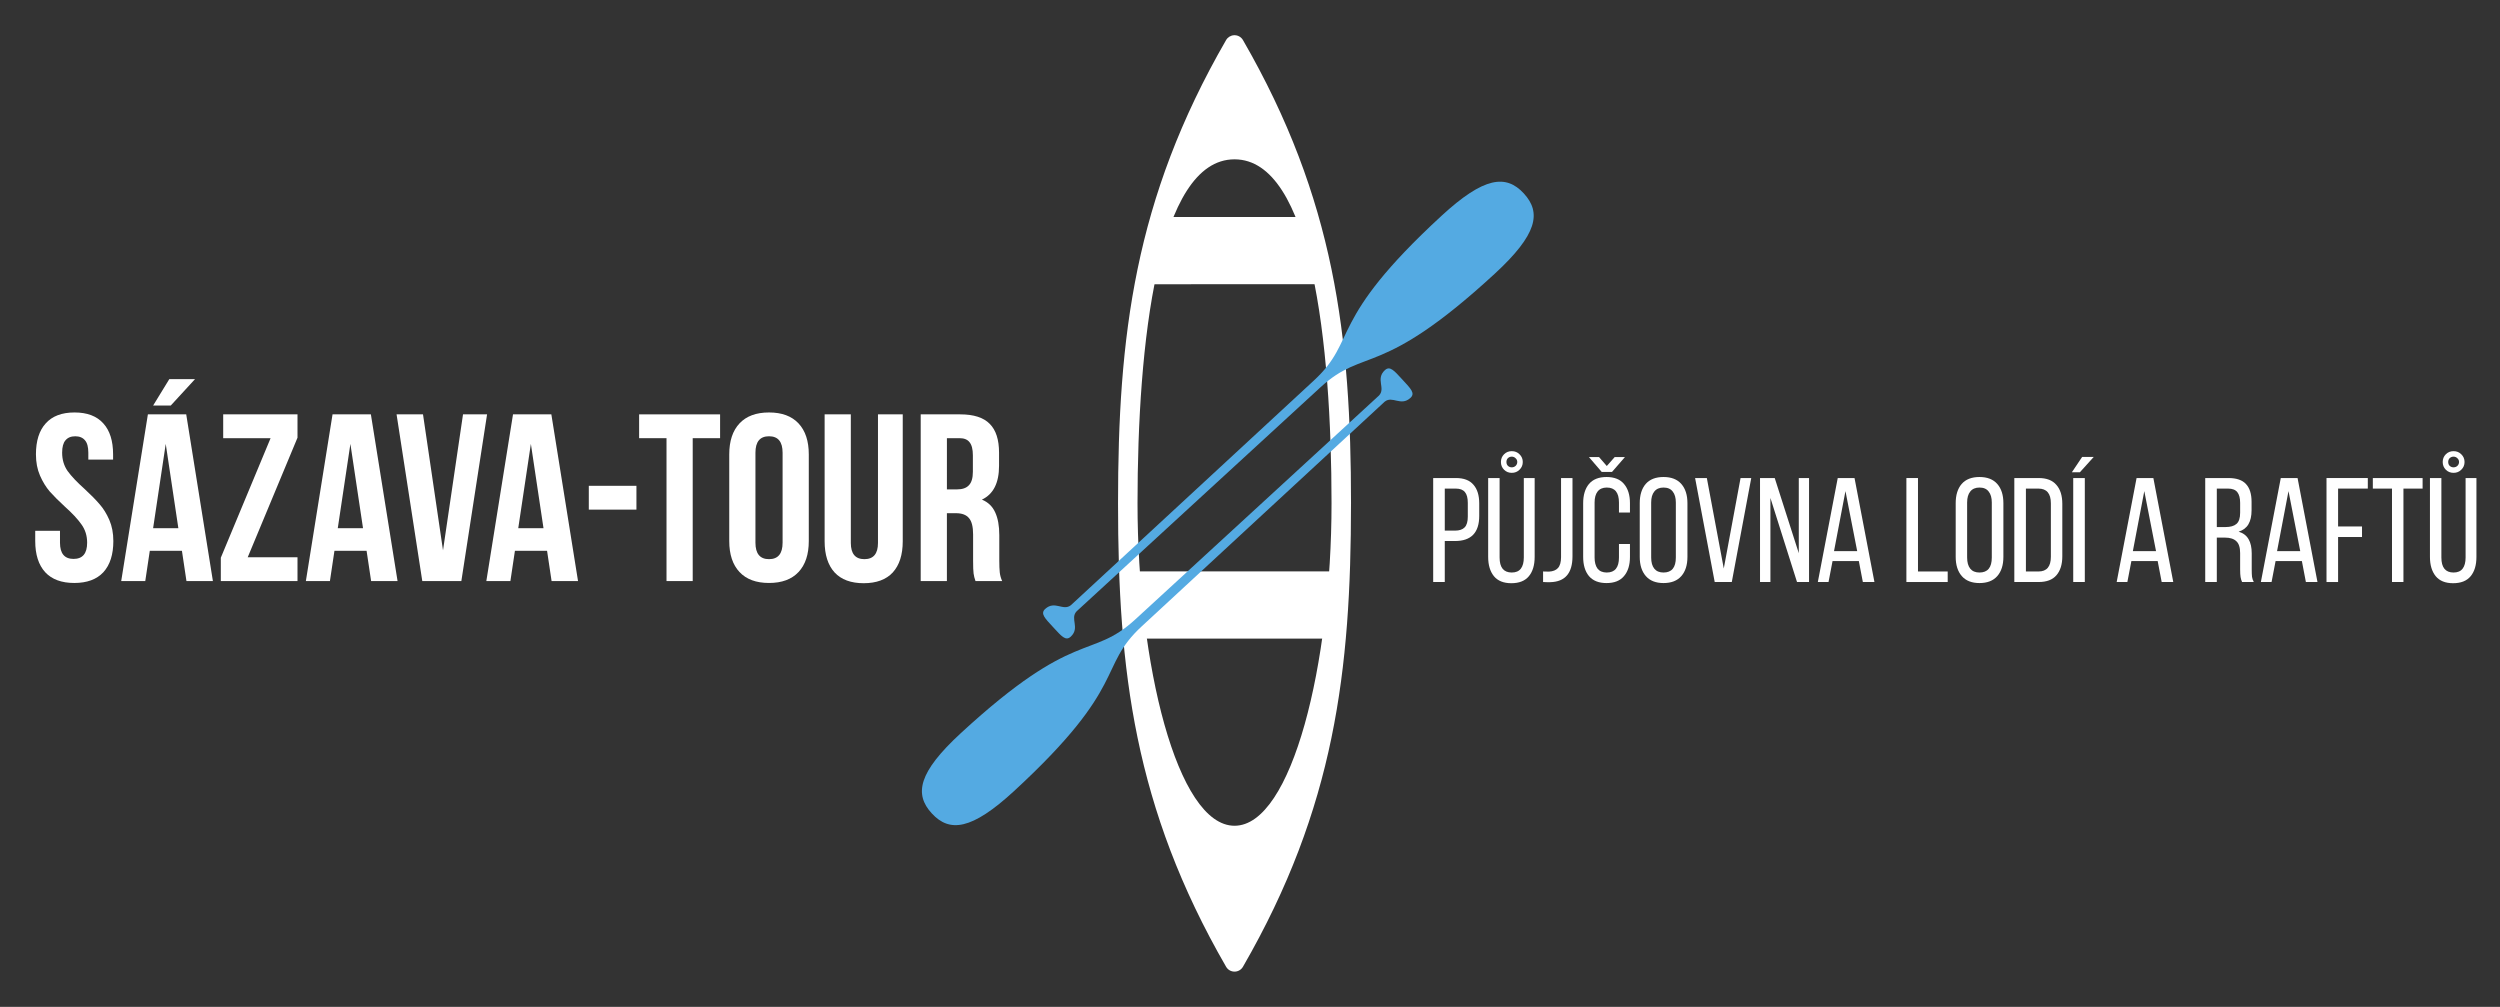 <?xml version="1.0" encoding="UTF-8" standalone="no"?>
<!-- Created with Inkscape (http://www.inkscape.org/) -->

<svg
   xmlns:dc="http://purl.org/dc/elements/1.1/"
   xmlns:cc="http://creativecommons.org/ns#"
   xmlns:rdf="http://www.w3.org/1999/02/22-rdf-syntax-ns#"
   xmlns:svg="http://www.w3.org/2000/svg"
   xmlns="http://www.w3.org/2000/svg"
   xmlns:sodipodi="http://sodipodi.sourceforge.net/DTD/sodipodi-0.dtd"
   xmlns:inkscape="http://www.inkscape.org/namespaces/inkscape"
   width="354.918mm"
   height="142.941mm"
   viewBox="0 0 354.918 142.941"
   version="1.1"
   id="svg4549"
   inkscape:version="0.92.3 (2405546, 2018-03-11)"
   sodipodi:docname="canoe.svg">
  <rect x="0" y="0" width="354.918" height="142.941" fill="#333333" stroke="none"/>
  <defs
     id="defs4543" />
  <sodipodi:namedview
     id="base"
     pagecolor="#3d3d3d"
     bordercolor="#666666"
     borderopacity="1.0"
     inkscape:pageopacity="0"
     inkscape:pageshadow="2"
     inkscape:zoom="0.7071068"
     inkscape:cx="701.30324"
     inkscape:cy="278.01703"
     inkscape:document-units="mm"
     inkscape:current-layer="g2113"
     showgrid="false"
     inkscape:window-width="1920"
     inkscape:window-height="1027"
     inkscape:window-x="-8"
     inkscape:window-y="-8"
     inkscape:window-maximized="1"
     inkscape:pagecheckerboard="false"
     fit-margin-top="5"
     fit-margin-left="5"
     fit-margin-right="5"
     fit-margin-bottom="5" />
  <g
     inkscape:label="Vrstva 1"
     inkscape:groupmode="layer"
     id="layer1"
     transform="translate(-19.289,30.17)">
    <g
       id="g1509"
       transform="translate(0,-12.456)">
      <g
         id="g1497">
        <path
           style="color:#000000;font-style:normal;font-variant:normal;font-weight:normal;font-stretch:normal;font-size:medium;line-height:normal;font-family:sans-serif;font-variant-ligatures:normal;font-variant-position:normal;font-variant-caps:normal;font-variant-numeric:normal;font-variant-alternates:normal;font-feature-settings:normal;text-indent:0;text-align:start;text-decoration:none;text-decoration-line:none;text-decoration-style:solid;text-decoration-color:#000000;letter-spacing:normal;word-spacing:normal;text-transform:none;writing-mode:lr-tb;direction:ltr;text-orientation:mixed;dominant-baseline:auto;baseline-shift:baseline;text-anchor:start;white-space:normal;shape-padding:0;clip-rule:nonzero;display:inline;overflow:visible;visibility:visible;opacity:1;isolation:auto;mix-blend-mode:normal;color-interpolation:sRGB;color-interpolation-filters:linearRGB;solid-color:#000000;solid-opacity:1;vector-effect:none;fill:#ffffff;fill-opacity:1;fill-rule:nonzero;stroke:none;stroke-width:2.765;stroke-linecap:round;stroke-linejoin:round;stroke-miterlimit:4;stroke-dasharray:none;stroke-dashoffset:0;stroke-opacity:1;color-rendering:auto;image-rendering:auto;shape-rendering:auto;text-rendering:auto;enable-background:accumulate"
           d="m 194.479,-12.713 c -0.468,0.025 -0.891,0.284 -1.125,0.689 -13.047,22.599 -15.34,42.13 -15.34,65.779 0,23.649 2.292,43.18 15.34,65.779 0.532,0.921 1.862,0.921 2.395,0 13.038,-22.582 15.334,-42.103 15.338,-65.729 0,-0.008 0.002,-0.015 0.002,-0.023 9e-5,-0.009 9e-5,-0.018 0,-0.027 0,-23.649 -2.292,-43.18 -15.34,-65.779 -0.26,-0.45 -0.75,-0.717 -1.27,-0.689 z m 13.844,66.441 v 0.027 c 0,22.659 -5.589,45.761 -13.771,45.761 -8.182,2e-6 -13.772,-23.102 -13.772,-45.761 0,-22.659 2.836,-48.849 13.769,-48.849 10.933,0 13.772,26.176 13.774,48.821 z"
           id="path1398-0"
           inkscape:connector-curvature="0"
           sodipodi:nodetypes="ccscccccccccszszc" />
        <path
           style="fill:#ffffff;fill-opacity:1;stroke:none;stroke-width:2.765;stroke-linecap:round;stroke-linejoin:round;stroke-miterlimit:4;stroke-dasharray:none;stroke-opacity:1"
           d="m 183.57,13.096 h 20.954 l 2.245,9.542 H 181.699 Z"
           id="rect1457"
           inkscape:connector-curvature="0"
           sodipodi:nodetypes="ccccc" />
        <rect
           style="fill:#ffffff;fill-opacity:1;stroke:none;stroke-width:2.914;stroke-linecap:round;stroke-linejoin:round;stroke-miterlimit:4;stroke-dasharray:none;stroke-opacity:1"
           id="rect1457-9"
           width="27.848"
           height="9.542"
           x="180.958"
           y="63.405" />
      </g>
      <g
         id="g2113"
         transform="translate(0,1.073)">
        <g
           aria-label="PŮJČOVNA LODÍ a Raftů
"
           style="font-style:normal;font-weight:normal;font-size:21.089px;line-height:1.25;font-family:sans-serif;text-align:start;letter-spacing:0px;word-spacing:0px;text-anchor:start;fill:#ffffff;fill-opacity:1;stroke:none;stroke-width:0.527"
           id="text1480">
          <path
             d="m 225.982,49.079 q 1.687,0 2.488,0.949 0.822,0.928 0.822,2.657 v 1.771 q 0,3.564 -3.437,3.564 h -1.455 v 5.821 h -1.645 V 49.079 Z m -0.127,7.465 q 0.928,0 1.371,-0.464 0.443,-0.464 0.443,-1.518 v -1.961 q 0,-1.033 -0.401,-1.518 -0.401,-0.506 -1.286,-0.506 h -1.582 v 5.968 z"
             style="font-style:normal;font-variant:normal;font-weight:normal;font-stretch:normal;line-height:0.25;font-family:'Bebas Neue';-inkscape-font-specification:'Bebas Neue';text-align:start;text-anchor:start;fill:#ffffff;fill-opacity:1;stroke-width:0.527"
             id="path917" />
          <path
             d="m 233.912,45.262 q 0.654,0 1.097,0.443 0.464,0.443 0.464,1.097 0,0.654 -0.464,1.097 -0.443,0.443 -1.097,0.443 -0.654,0 -1.097,-0.443 -0.443,-0.443 -0.443,-1.097 0,-0.654 0.443,-1.097 0.443,-0.443 1.097,-0.443 z m 0,0.78 q -0.316,0 -0.548,0.211 -0.211,0.211 -0.211,0.548 0,0.337 0.211,0.548 0.232,0.211 0.548,0.211 0.316,0 0.548,-0.211 0.232,-0.232 0.232,-0.548 0,-0.316 -0.232,-0.527 -0.232,-0.232 -0.548,-0.232 z m 3.248,14.235 q 0,1.75 -0.822,2.742 -0.822,0.991 -2.489,0.991 -1.645,0 -2.467,-0.991 -0.822,-1.012 -0.822,-2.742 V 49.079 h 1.624 v 11.283 q 0,2.13 1.729,2.13 0.865,0 1.286,-0.548 0.422,-0.548 0.422,-1.582 V 49.079 h 1.539 z"
             style="font-style:normal;font-variant:normal;font-weight:normal;font-stretch:normal;line-height:0.25;font-family:'Bebas Neue';-inkscape-font-specification:'Bebas Neue';text-align:start;text-anchor:start;fill:#ffffff;fill-opacity:1;stroke-width:0.527"
             id="path919" />
          <path
             d="m 238.356,62.344 q 0.274,0.021 0.822,0.021 0.865,-0.042 1.286,-0.506 0.443,-0.485 0.443,-1.561 V 49.079 h 1.624 v 11.114 q 0,3.585 -3.142,3.669 h -0.527 q -0.316,0 -0.506,-0.021 z"
             style="font-style:normal;font-variant:normal;font-weight:normal;font-stretch:normal;line-height:0.25;font-family:'Bebas Neue';-inkscape-font-specification:'Bebas Neue';text-align:start;text-anchor:start;fill:#ffffff;fill-opacity:1;stroke-width:0.527"
             id="path921" />
          <path
             d="m 247.4,47.371 1.118,-1.265 h 1.455 l -1.835,2.109 h -1.455 l -1.814,-2.109 h 1.434 z m -0.042,1.561 q 1.666,0 2.488,0.991 0.844,0.991 0.844,2.72 v 1.329 h -1.561 v -1.413 q 0,-2.13 -1.729,-2.13 -0.865,0 -1.308,0.569 -0.422,0.548 -0.422,1.561 v 7.803 q 0,1.012 0.422,1.582 0.443,0.548 1.308,0.548 1.729,0 1.729,-2.13 v -1.919 h 1.561 v 1.835 q 0,1.729 -0.844,2.72 -0.822,0.991 -2.488,0.991 -1.645,0 -2.489,-0.991 -0.822,-0.991 -0.822,-2.72 v -7.634 q 0,-1.729 0.822,-2.72 0.844,-0.991 2.489,-0.991 z"
             style="font-style:normal;font-variant:normal;font-weight:normal;font-stretch:normal;line-height:0.25;font-family:'Bebas Neue';-inkscape-font-specification:'Bebas Neue';text-align:start;text-anchor:start;fill:#ffffff;fill-opacity:1;stroke-width:0.527"
             id="path923" />
          <path
             d="m 252.079,52.643 q 0,-1.729 0.844,-2.72 0.865,-0.991 2.531,-0.991 1.666,0 2.531,0.991 0.865,0.991 0.865,2.72 v 7.634 q 0,1.729 -0.865,2.72 -0.865,0.991 -2.531,0.991 -1.645,0 -2.51,-0.991 -0.865,-0.991 -0.865,-2.72 z m 1.624,7.719 q 0,1.033 0.443,1.582 0.443,0.548 1.308,0.548 1.75,0 1.75,-2.13 v -7.803 q 0,-1.012 -0.443,-1.561 -0.422,-0.569 -1.308,-0.569 -0.865,0 -1.308,0.569 -0.443,0.548 -0.443,1.561 z"
             style="font-style:normal;font-variant:normal;font-weight:normal;font-stretch:normal;line-height:0.25;font-family:'Bebas Neue';-inkscape-font-specification:'Bebas Neue';text-align:start;text-anchor:start;fill:#ffffff;fill-opacity:1;stroke-width:0.527"
             id="path925" />
          <path
             d="m 264.009,61.922 2.383,-12.843 h 1.518 l -2.763,14.762 h -2.425 l -2.784,-14.762 h 1.666 z"
             style="font-style:normal;font-variant:normal;font-weight:normal;font-stretch:normal;line-height:0.25;font-family:'Bebas Neue';-inkscape-font-specification:'Bebas Neue';text-align:start;text-anchor:start;fill:#ffffff;fill-opacity:1;stroke-width:0.527"
             id="path927" />
          <path
             d="M 269.154,63.841 V 49.079 h 2.088 l 3.416,10.671 V 49.079 h 1.455 v 14.762 h -1.708 L 270.63,51.905 v 11.936 z"
             style="font-style:normal;font-variant:normal;font-weight:normal;font-stretch:normal;line-height:0.25;font-family:'Bebas Neue';-inkscape-font-specification:'Bebas Neue';text-align:start;text-anchor:start;fill:#ffffff;fill-opacity:1;stroke-width:0.527"
             id="path929" />
          <path
             d="m 278.88,63.841 h -1.518 L 280.188,49.079 h 2.383 l 2.826,14.762 h -1.645 l -0.569,-2.974 h -3.733 z m 4.07,-4.386 -1.666,-8.52 -1.624,8.52 z"
             style="font-style:normal;font-variant:normal;font-weight:normal;font-stretch:normal;line-height:0.25;font-family:'Bebas Neue';-inkscape-font-specification:'Bebas Neue';text-align:start;text-anchor:start;fill:#ffffff;fill-opacity:1;stroke-width:0.527"
             id="path931" />
          <path
             d="m 289.935,49.079 h 1.645 v 13.265 h 4.218 v 1.497 h -5.863 z"
             style="font-style:normal;font-variant:normal;font-weight:normal;font-stretch:normal;line-height:0.25;font-family:'Bebas Neue';-inkscape-font-specification:'Bebas Neue';text-align:start;text-anchor:start;fill:#ffffff;fill-opacity:1;stroke-width:0.527"
             id="path933" />
          <path
             d="m 296.934,52.643 q 0,-1.729 0.844,-2.72 0.865,-0.991 2.531,-0.991 1.666,0 2.531,0.991 0.865,0.991 0.865,2.72 v 7.634 q 0,1.729 -0.865,2.72 -0.865,0.991 -2.531,0.991 -1.645,0 -2.51,-0.991 -0.865,-0.991 -0.865,-2.72 z m 1.624,7.719 q 0,1.033 0.443,1.582 0.443,0.548 1.308,0.548 1.75,0 1.75,-2.13 v -7.803 q 0,-1.012 -0.443,-1.561 -0.422,-0.569 -1.308,-0.569 -0.865,0 -1.308,0.569 -0.443,0.548 -0.443,1.561 z"
             style="font-style:normal;font-variant:normal;font-weight:normal;font-stretch:normal;line-height:0.25;font-family:'Bebas Neue';-inkscape-font-specification:'Bebas Neue';text-align:start;text-anchor:start;fill:#ffffff;fill-opacity:1;stroke-width:0.527"
             id="path935" />
          <path
             d="m 308.716,49.079 q 1.687,0 2.51,0.97 0.844,0.949 0.844,2.699 v 7.444 q 0,1.729 -0.844,2.699 -0.822,0.949 -2.51,0.949 h -3.459 V 49.079 Z m -0.021,13.265 q 1.75,0 1.75,-2.088 v -7.592 q 0,-2.088 -1.771,-2.088 h -1.771 v 11.768 z"
             style="font-style:normal;font-variant:normal;font-weight:normal;font-stretch:normal;line-height:0.25;font-family:'Bebas Neue';-inkscape-font-specification:'Bebas Neue';text-align:start;text-anchor:start;fill:#ffffff;fill-opacity:1;stroke-width:0.527"
             id="path937" />
          <path
             d="m 316.529,46.084 -1.961,2.172 h -1.139 l 1.455,-2.172 z m -1.265,2.995 v 14.762 h -1.645 V 49.079 Z"
             style="font-style:normal;font-variant:normal;font-weight:normal;font-stretch:normal;line-height:0.25;font-family:'Bebas Neue';-inkscape-font-specification:'Bebas Neue';text-align:start;text-anchor:start;fill:#ffffff;fill-opacity:1;stroke-width:0.527"
             id="path939" />
          <path
             d="m 321.305,63.841 h -1.518 l 2.826,-14.762 h 2.383 l 2.826,14.762 h -1.645 l -0.569,-2.974 h -3.733 z m 4.07,-4.386 -1.666,-8.52 -1.624,8.52 z"
             style="font-style:normal;font-variant:normal;font-weight:normal;font-stretch:normal;line-height:0.25;font-family:'Bebas Neue';-inkscape-font-specification:'Bebas Neue';text-align:start;text-anchor:start;fill:#ffffff;fill-opacity:1;stroke-width:0.527"
             id="path941" />
          <path
             d="m 335.65,49.079 q 1.708,0 2.488,0.844 0.801,0.844 0.801,2.531 v 1.202 q 0,1.223 -0.443,1.982 -0.443,0.759 -1.392,1.054 0.97,0.295 1.413,1.076 0.443,0.759 0.443,2.003 v 2.299 q 0,0.612 0.042,1.033 0.063,0.401 0.253,0.738 h -1.666 q -0.148,-0.337 -0.211,-0.696 -0.063,-0.38 -0.063,-1.097 v -2.32 q 0,-1.202 -0.548,-1.687 -0.527,-0.506 -1.603,-0.506 h -1.16 v 6.306 h -1.645 V 49.079 Z m -0.422,6.959 q 1.054,0 1.561,-0.443 0.527,-0.443 0.527,-1.582 v -1.413 q 0,-1.012 -0.401,-1.518 -0.401,-0.506 -1.308,-0.506 h -1.603 v 5.462 z"
             style="font-style:normal;font-variant:normal;font-weight:normal;font-stretch:normal;line-height:0.25;font-family:'Bebas Neue';-inkscape-font-specification:'Bebas Neue';text-align:start;text-anchor:start;fill:#ffffff;fill-opacity:1;stroke-width:0.527"
             id="path943" />
          <path
             d="m 341.777,63.841 h -1.518 l 2.826,-14.762 h 2.383 l 2.826,14.762 h -1.645 l -0.569,-2.974 h -3.733 z m 4.07,-4.386 -1.666,-8.52 -1.624,8.52 z"
             style="font-style:normal;font-variant:normal;font-weight:normal;font-stretch:normal;line-height:0.25;font-family:'Bebas Neue';-inkscape-font-specification:'Bebas Neue';text-align:start;text-anchor:start;fill:#ffffff;fill-opacity:1;stroke-width:0.527"
             id="path945" />
          <path
             d="m 354.617,57.451 h -3.395 v 6.39 h -1.645 V 49.079 h 5.863 v 1.497 h -4.218 v 5.378 h 3.395 z"
             style="font-style:normal;font-variant:normal;font-weight:normal;font-stretch:normal;line-height:0.25;font-family:'Bebas Neue';-inkscape-font-specification:'Bebas Neue';text-align:start;text-anchor:start;fill:#ffffff;fill-opacity:1;stroke-width:0.527"
             id="path947" />
          <path
             d="m 358.874,50.576 h -2.72 v -1.497 h 7.065 v 1.497 h -2.72 v 13.265 h -1.624 z"
             style="font-style:normal;font-variant:normal;font-weight:normal;font-stretch:normal;line-height:0.25;font-family:'Bebas Neue';-inkscape-font-specification:'Bebas Neue';text-align:start;text-anchor:start;fill:#ffffff;fill-opacity:1;stroke-width:0.527"
             id="path949" />
          <path
             d="m 367.613,45.262 q 0.654,0 1.097,0.443 0.464,0.443 0.464,1.097 0,0.654 -0.464,1.097 -0.443,0.443 -1.097,0.443 -0.654,0 -1.097,-0.443 -0.443,-0.443 -0.443,-1.097 0,-0.654 0.443,-1.097 0.443,-0.443 1.097,-0.443 z m 0,0.78 q -0.316,0 -0.548,0.211 -0.211,0.211 -0.211,0.548 0,0.337 0.211,0.548 0.232,0.211 0.548,0.211 0.316,0 0.548,-0.211 0.232,-0.232 0.232,-0.548 0,-0.316 -0.232,-0.527 -0.232,-0.232 -0.548,-0.232 z m 3.248,14.235 q 0,1.75 -0.822,2.742 -0.822,0.991 -2.488,0.991 -1.645,0 -2.467,-0.991 -0.822,-1.012 -0.822,-2.742 V 49.079 h 1.624 v 11.283 q 0,2.13 1.729,2.13 0.865,0 1.286,-0.548 0.422,-0.548 0.422,-1.582 V 49.079 h 1.539 z"
             style="font-style:normal;font-variant:normal;font-weight:normal;font-stretch:normal;line-height:0.25;font-family:'Bebas Neue';-inkscape-font-specification:'Bebas Neue';text-align:start;text-anchor:start;fill:#ffffff;fill-opacity:1;stroke-width:0.527"
             id="path951" />
        </g>
        <g
           aria-label="SÁZAVA-TOUR"
           transform="translate(8.4057621e-8,12.456)"
           style="font-style:normal;font-weight:normal;font-size:33.81px;line-height:1.25;font-family:sans-serif;letter-spacing:0px;word-spacing:0px;fill:#ffffff;fill-opacity:1;stroke:none;stroke-width:0.845"
           id="text1377">
          <path
             d="m 24.391,33.263 q 0,-2.874 1.386,-4.395 1.386,-1.555 4.091,-1.555 2.705,0 4.091,1.555 1.386,1.521 1.386,4.395 v 0.744 h -3.516 v -0.98 q 0,-1.217 -0.473,-1.758 -0.473,-0.575 -1.386,-0.575 -0.913,0 -1.386,0.575 -0.473,0.541 -0.473,1.758 0,1.488 0.778,2.603 0.811,1.116 2.4,2.536 1.319,1.217 2.13,2.164 0.811,0.913 1.386,2.231 0.575,1.319 0.575,3.009 0,2.874 -1.42,4.429 -1.42,1.521 -4.125,1.521 -2.705,0 -4.125,-1.521 -1.42,-1.555 -1.42,-4.429 v -1.454 h 3.516 v 1.69 q 0,2.299 1.927,2.299 1.927,0 1.927,-2.299 0,-1.488 -0.811,-2.603 -0.778,-1.116 -2.367,-2.536 -1.319,-1.217 -2.13,-2.13 -0.811,-0.947 -1.386,-2.265 -0.575,-1.319 -0.575,-3.009 z"
             style="font-style:normal;font-variant:normal;font-weight:bold;font-stretch:normal;font-family:'Bebas Neue';-inkscape-font-specification:'Bebas Neue Bold';fill:#ffffff;fill-opacity:1;stroke-width:0.845"
             id="path894" />
          <path
             d="m 43.529,26.332 h -2.502 l 2.299,-3.753 h 3.651 z M 45.76,51.25 45.118,46.956 h -4.564 l -0.642,4.294 h -3.415 l 3.787,-23.667 h 5.443 l 3.787,23.667 z m -1.15,-7.506 -1.792,-11.969 -1.792,11.969 z"
             style="font-style:normal;font-variant:normal;font-weight:bold;font-stretch:normal;font-family:'Bebas Neue';-inkscape-font-specification:'Bebas Neue Bold';fill:#ffffff;fill-opacity:1;stroke-width:0.845"
             id="path896" />
          <path
             d="m 61.524,30.896 -7.066,16.972 h 7.066 v 3.381 H 50.637 v -3.313 l 7.066,-16.972 h -6.728 v -3.381 h 10.549 z"
             style="font-style:normal;font-variant:normal;font-weight:bold;font-stretch:normal;font-family:'Bebas Neue';-inkscape-font-specification:'Bebas Neue Bold';fill:#ffffff;fill-opacity:1;stroke-width:0.845"
             id="path898" />
          <path
             d="M 71.976,51.25 71.333,46.956 h -4.564 l -0.642,4.294 H 62.712 L 66.499,27.583 h 5.443 l 3.787,23.667 z M 70.826,43.744 69.034,31.776 67.242,43.744 Z"
             style="font-style:normal;font-variant:normal;font-weight:bold;font-stretch:normal;font-family:'Bebas Neue';-inkscape-font-specification:'Bebas Neue Bold';fill:#ffffff;fill-opacity:1;stroke-width:0.845"
             id="path900" />
          <path
             d="m 85.022,27.583 h 3.415 l -3.651,23.667 H 79.24 L 75.589,27.583 h 3.753 l 2.84,19.305 z"
             style="font-style:normal;font-variant:normal;font-weight:bold;font-stretch:normal;font-family:'Bebas Neue';-inkscape-font-specification:'Bebas Neue Bold';fill:#ffffff;fill-opacity:1;stroke-width:0.845"
             id="path902" />
          <path
             d="M 97.597,51.25 96.955,46.956 h -4.564 l -0.642,4.294 H 88.333 L 92.12,27.583 h 5.443 l 3.787,23.667 z M 96.448,43.744 94.656,31.776 92.864,43.744 Z"
             style="font-style:normal;font-variant:normal;font-weight:bold;font-stretch:normal;font-family:'Bebas Neue';-inkscape-font-specification:'Bebas Neue Bold';fill:#ffffff;fill-opacity:1;stroke-width:0.845"
             id="path904" />
          <path
             d="m 109.642,37.726 v 3.381 h -6.762 v -3.381 z"
             style="font-style:normal;font-variant:normal;font-weight:bold;font-stretch:normal;font-family:'Bebas Neue';-inkscape-font-specification:'Bebas Neue Bold';fill:#ffffff;fill-opacity:1;stroke-width:0.845"
             id="path906" />
          <path
             d="m 121.519,27.583 v 3.381 h -3.888 v 20.286 h -3.719 V 30.964 h -3.888 v -3.381 z"
             style="font-style:normal;font-variant:normal;font-weight:bold;font-stretch:normal;font-family:'Bebas Neue';-inkscape-font-specification:'Bebas Neue Bold';fill:#ffffff;fill-opacity:1;stroke-width:0.845"
             id="path908" />
          <path
             d="m 122.819,33.263 q 0,-2.84 1.454,-4.395 1.454,-1.555 4.192,-1.555 2.739,0 4.192,1.555 1.454,1.555 1.454,4.395 v 12.307 q 0,2.84 -1.454,4.395 -1.454,1.555 -4.192,1.555 -2.739,0 -4.192,-1.555 -1.454,-1.555 -1.454,-4.395 z m 3.719,12.543 q 0,2.333 1.927,2.333 1.927,0 1.927,-2.333 V 33.026 q 0,-2.333 -1.927,-2.333 -1.927,0 -1.927,2.333 z"
             style="font-style:normal;font-variant:normal;font-weight:bold;font-stretch:normal;font-family:'Bebas Neue';-inkscape-font-specification:'Bebas Neue Bold';fill:#ffffff;fill-opacity:1;stroke-width:0.845"
             id="path910" />
          <path
             d="m 140.079,45.84 q 0,2.299 1.927,2.299 1.927,0 1.927,-2.299 v -18.257 h 3.516 v 18.021 q 0,2.874 -1.42,4.429 -1.42,1.521 -4.125,1.521 -2.705,0 -4.125,-1.521 -1.42,-1.555 -1.42,-4.429 V 27.583 h 3.719 z"
             style="font-style:normal;font-variant:normal;font-weight:bold;font-stretch:normal;font-family:'Bebas Neue';-inkscape-font-specification:'Bebas Neue Bold';fill:#ffffff;fill-opacity:1;stroke-width:0.845"
             id="path912" />
          <path
             d="m 157.776,51.25 q -0.203,-0.575 -0.27,-1.082 -0.068,-0.507 -0.068,-1.826 v -3.719 q 0,-1.623 -0.575,-2.299 -0.575,-0.71 -1.86,-0.71 h -1.285 v 9.636 h -3.719 V 27.583 h 5.612 q 2.874,0 4.192,1.352 1.319,1.319 1.319,4.091 v 1.86 q 0,3.651 -2.434,4.801 1.319,0.541 1.893,1.826 0.575,1.251 0.575,3.212 v 3.651 q 0,1.014 0.068,1.657 0.068,0.609 0.338,1.217 z m -4.057,-13.017 h 1.454 q 1.116,0 1.657,-0.575 0.575,-0.575 0.575,-1.927 v -2.333 q 0,-1.285 -0.473,-1.86 -0.44,-0.575 -1.42,-0.575 h -1.792 z"
             style="font-style:normal;font-variant:normal;font-weight:bold;font-stretch:normal;font-family:'Bebas Neue';-inkscape-font-specification:'Bebas Neue Bold';fill:#ffffff;fill-opacity:1;stroke-width:0.845"
             id="path914" />
        </g>
        <path
           style="fill:#54aae2;fill-opacity:1;stroke:none;stroke-width:0.06px;stroke-linecap:butt;stroke-linejoin:miter;stroke-opacity:1"
           d="m 171.308,71.592 c 1.342,-1.263 -0.151,-2.552 0.821,-3.588 11.376,-10.485 25.017,-22.954 34.579,-31.766 6.346,-5.849 8.462,-1.118 24.794,-16.17 6.042,-5.569 6.644,-8.654 4.121,-11.392 -2.523,-2.738 -5.648,-2.388 -11.69,3.18 -16.332,15.052 -11.789,17.547 -18.135,23.396 -9.561,8.812 -23.099,21.393 -34.475,31.878 -1.112,0.885 -2.274,-0.709 -3.643,0.526 -0.738,0.666 -0.048,1.326 1.127,2.601 1.175,1.275 1.777,2.016 2.5,1.335 z"
           id="path819-0"
           inkscape:connector-curvature="0"
           sodipodi:nodetypes="ccsscsscscsc" />
        <path
           style="fill:#54aae2;fill-opacity:1;stroke:none;stroke-width:0.06px;stroke-linecap:butt;stroke-linejoin:miter;stroke-opacity:1"
           d="m 215.887,33.773 c -1.342,1.263 0.151,2.552 -0.821,3.588 -11.376,10.485 -25.017,22.954 -34.579,31.766 -6.346,5.849 -8.462,1.118 -24.794,16.17 -6.042,5.569 -6.644,8.654 -4.121,11.392 2.523,2.738 5.648,2.388 11.69,-3.18 16.332,-15.052 11.789,-17.547 18.135,-23.396 9.561,-8.812 23.099,-21.393 34.475,-31.878 1.112,-0.885 2.274,0.709 3.643,-0.526 0.738,-0.666 0.048,-1.326 -1.127,-2.601 -1.175,-1.275 -1.777,-2.016 -2.5,-1.335 z"
           id="path819-0-5"
           inkscape:connector-curvature="0"
           sodipodi:nodetypes="ccsscsscscsc" />
      </g>
    </g>
  </g>
</svg>
